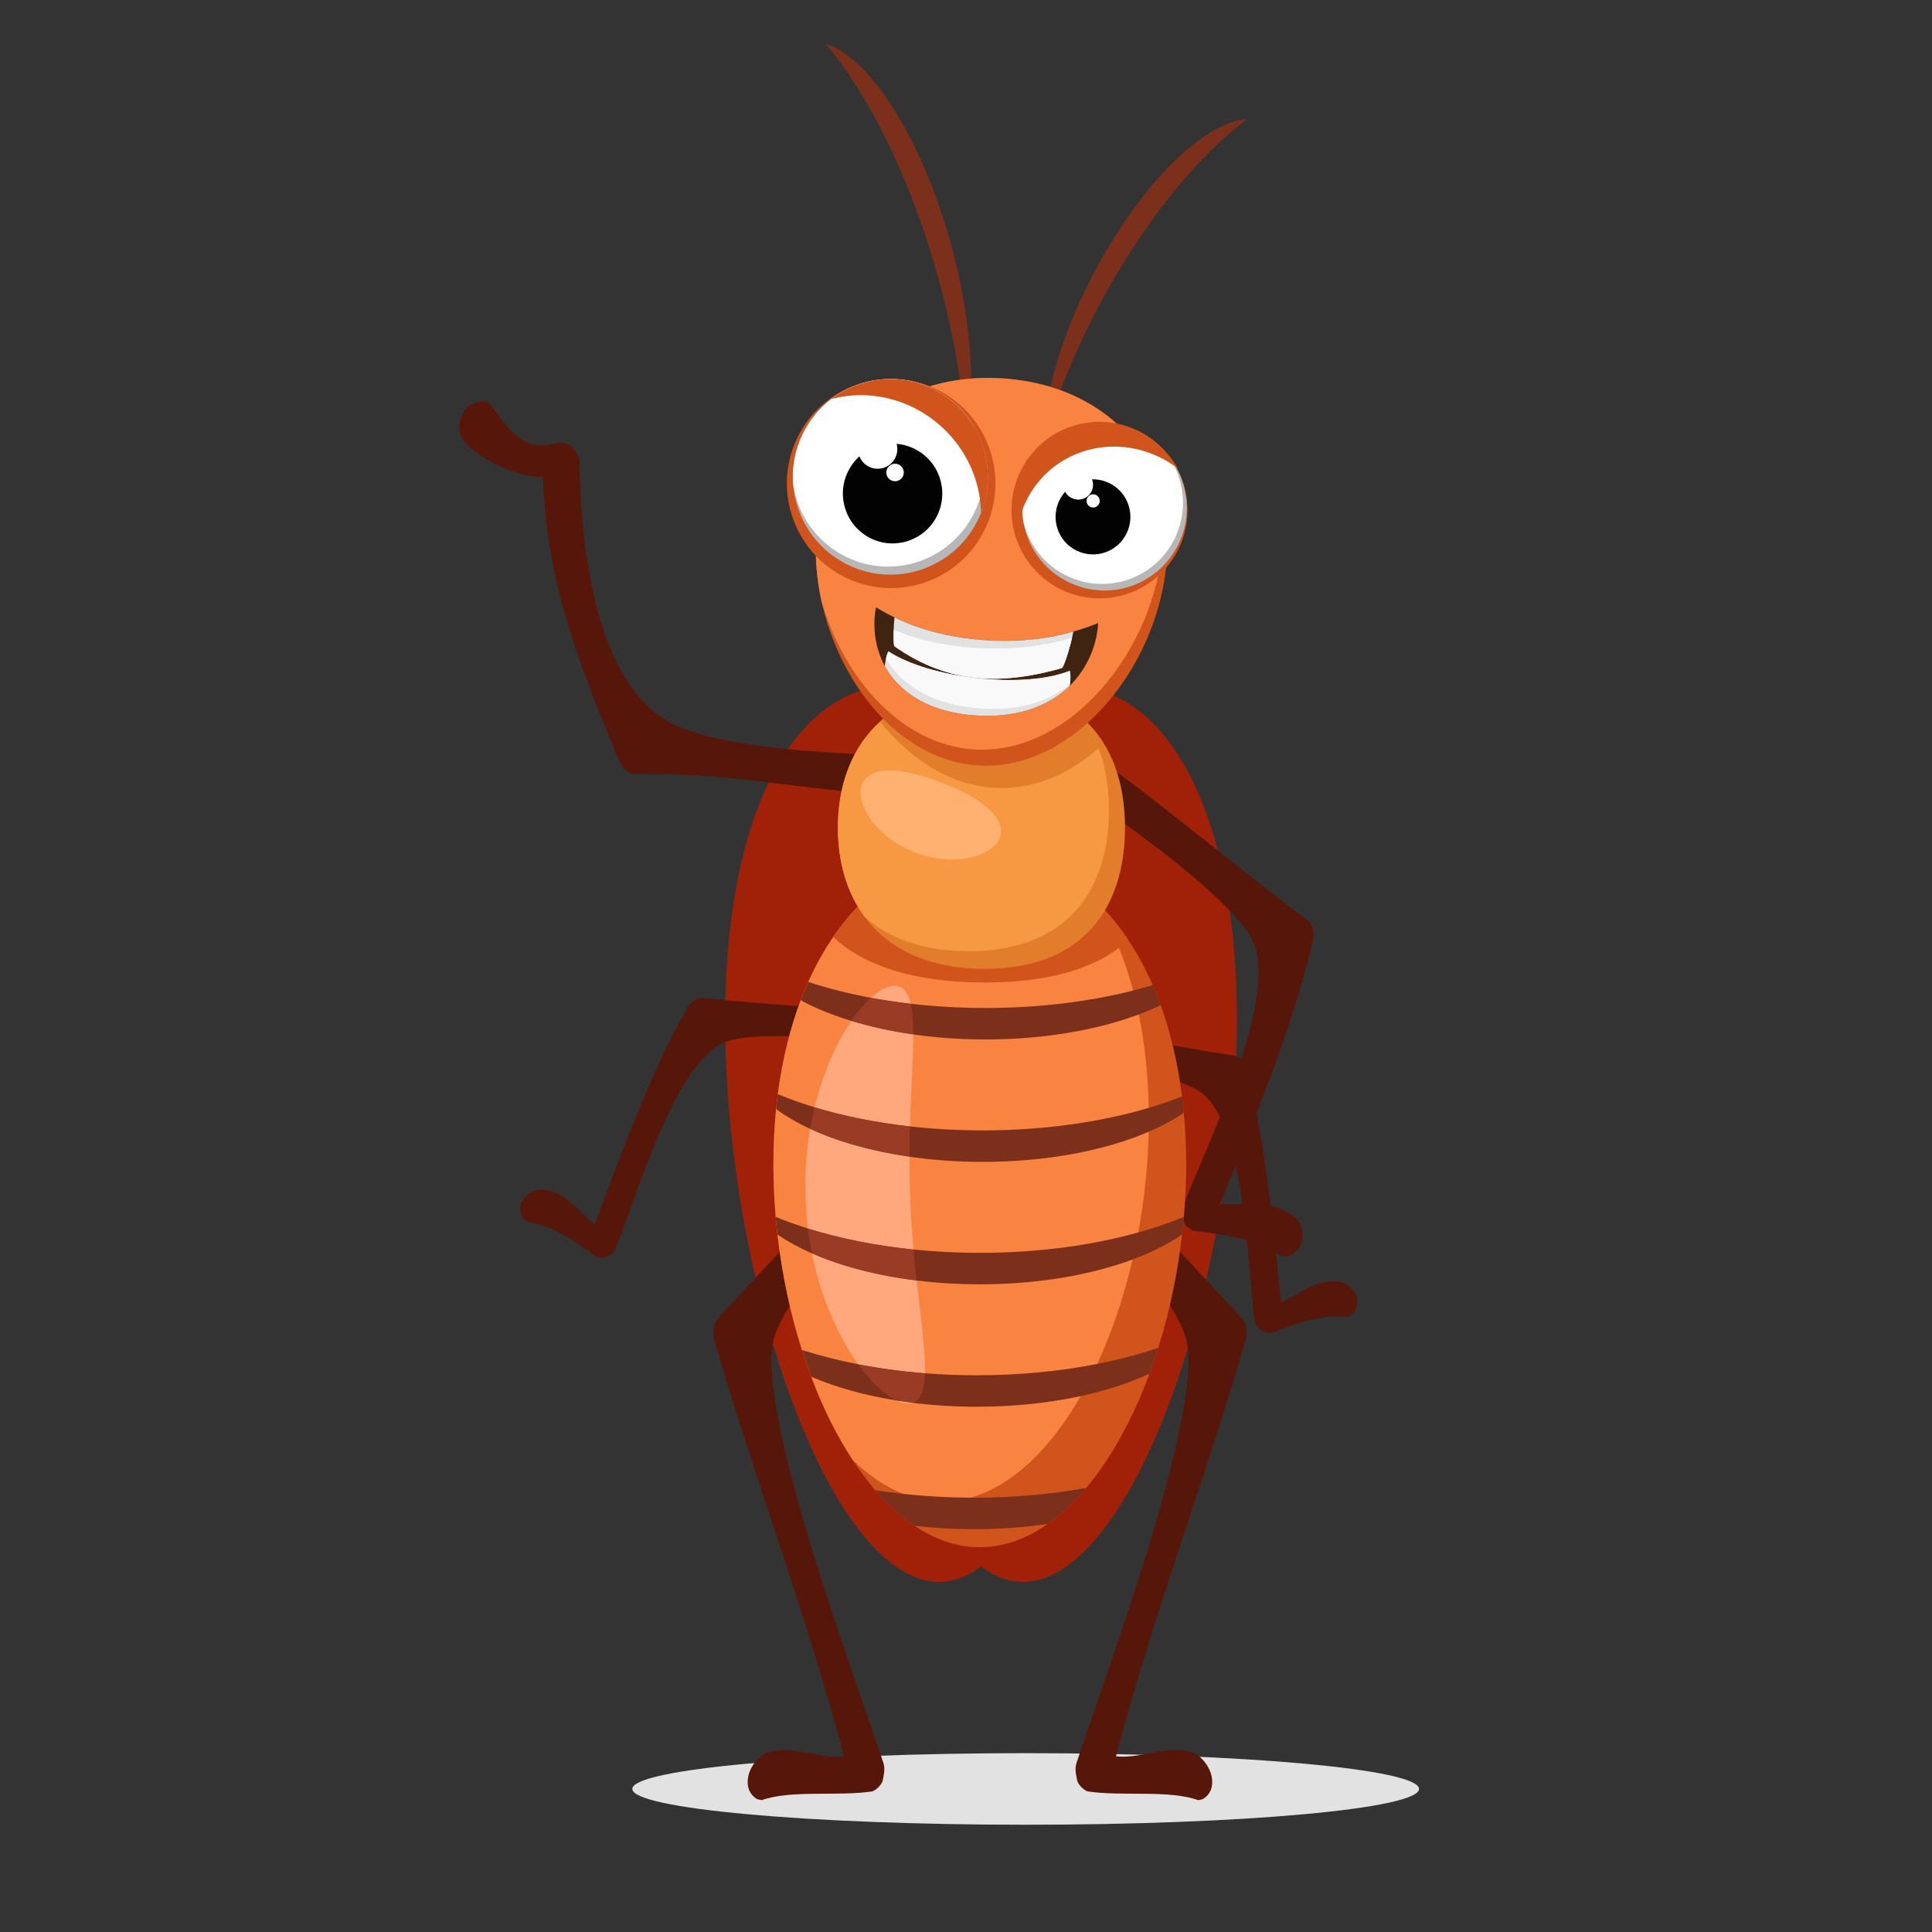 <svg xmlns="http://www.w3.org/2000/svg" xmlns:xlink="http://www.w3.org/1999/xlink" width="150" viewBox="0 0 112.5 112.5" height="150" preserveAspectRatio="xMidYMid meet"><rect x="0" y="0" width="112.5" height="112.5" fill="#333333" stroke="none"/><defs><clipPath id="267f4cd62b"><path d="M 36.805 102.086 L 82.633 102.086 L 82.633 106.254 L 36.805 106.254 Z M 36.805 102.086 " clip-rule="nonzero"></path></clipPath><clipPath id="3aa22c0763"><path d="M 26.629 23 L 53 23 L 53 47 L 26.629 47 Z M 26.629 23 " clip-rule="nonzero"></path></clipPath><clipPath id="118f913c61"><path d="M 48 2.508 L 57 2.508 L 57 24 L 48 24 Z M 48 2.508 " clip-rule="nonzero"></path></clipPath></defs><g clip-path="url(#267f4cd62b)"><path fill="#e2e2e2" d="M 82.629 104.168 C 82.629 105.32 72.375 106.254 59.727 106.254 C 47.074 106.254 36.82 105.32 36.82 104.168 C 36.82 103.02 47.074 102.086 59.727 102.086 C 72.375 102.086 82.629 103.02 82.629 104.168 " fill-opacity="1" fill-rule="nonzero"></path></g><path fill="#a02108" d="M 50.512 61.898 C 49.613 76.301 53.457 91.762 59.363 92.109 C 65.27 92.453 71.004 77.551 71.906 63.145 C 72.805 48.742 68.523 40.293 62.617 39.949 C 56.711 39.602 51.41 47.492 50.512 61.898 " fill-opacity="1" fill-rule="nonzero"></path><path fill="#a02108" d="M 63.734 61.898 C 64.633 76.301 60.793 91.762 54.887 92.109 C 48.98 92.453 43.242 77.551 42.344 63.145 C 41.445 48.742 45.727 40.293 51.633 39.949 C 57.539 39.602 62.836 47.492 63.734 61.898 " fill-opacity="1" fill-rule="nonzero"></path><path fill="#56170a" d="M 44.027 104.727 C 44.141 104.801 44.25 104.793 44.363 104.82 C 46.082 104.211 48.801 104.613 50.77 104.316 C 50.922 104.293 51.344 103.977 51.406 103.652 C 51.469 103.332 51.559 102.965 51.426 102.617 C 49.789 97.621 44.168 82.676 45.012 78.184 C 45.582 75.16 51.863 69.281 53.543 67.543 C 55.223 65.801 53.844 66.469 53.812 65.609 C 53.781 64.746 53.027 64.789 52.477 65.375 C 49.043 69.012 45.355 72.938 41.91 76.648 C 41.438 77.152 41.496 77.691 41.656 78.238 C 43.988 86.277 47.012 94.129 49.141 102.27 C 47.66 102.426 46.211 101.609 44.785 102.012 C 44.238 102.168 43.66 102.84 43.559 103.508 C 43.477 104.031 43.629 104.457 44.027 104.727 " fill-opacity="1" fill-rule="nonzero"></path><path fill="#56170a" d="M 70.098 104.727 C 69.984 104.801 69.875 104.793 69.762 104.82 C 68.043 104.211 65.324 104.613 63.355 104.316 C 63.203 104.293 62.781 103.977 62.719 103.652 C 62.656 103.332 62.566 102.965 62.699 102.617 C 64.336 97.621 69.957 82.676 69.113 78.184 C 68.543 75.16 62.262 69.281 60.582 67.543 C 58.902 65.805 60.281 66.469 60.312 65.609 C 60.344 64.746 61.098 64.789 61.648 65.375 C 65.082 69.012 68.77 72.938 72.215 76.648 C 72.684 77.152 72.629 77.695 72.469 78.238 C 70.137 86.277 67.113 94.129 64.984 102.27 C 66.465 102.426 67.914 101.609 69.34 102.012 C 69.887 102.168 70.465 102.84 70.566 103.508 C 70.648 104.031 70.496 104.457 70.098 104.727 " fill-opacity="1" fill-rule="nonzero"></path><path fill="#56170a" d="M 30.484 70.973 C 30.543 71.059 30.637 71.105 30.711 71.156 C 32.18 71.34 33.484 72.301 34.68 73.152 C 34.773 73.219 35.195 73.27 35.379 73.156 C 35.566 73.039 35.816 72.902 35.867 72.676 C 37.027 69.77 39.195 62.262 41.977 60.789 C 43.852 59.797 50.535 60.684 52.344 60.945 C 54.148 61.207 53.105 60.566 53.512 60.141 C 53.922 59.715 53.492 59.211 52.875 59.141 C 49.023 58.707 44.859 58.535 40.973 58.109 C 40.445 58.051 40.152 58.438 40 58.707 C 37.785 62.66 36.223 67.078 34.621 71.301 C 33.629 70.52 33.117 69.531 31.707 69.289 C 31.168 69.195 30.688 69.488 30.418 69.93 C 30.207 70.273 30.27 70.656 30.484 70.973 " fill-opacity="1" fill-rule="nonzero"></path><g clip-path="url(#3aa22c0763)"><path fill="#56170a" d="M 28.195 23.383 C 28.328 23.383 28.414 23.453 28.523 23.504 C 29.676 25.078 30.457 26.395 32.531 25.777 C 32.691 25.73 33.16 25.848 33.324 26.051 C 33.492 26.25 33.672 26.449 33.746 26.805 C 33.801 31.395 34.527 39.117 38.574 41.812 C 41.297 43.629 48.363 43.785 51.145 43.996 C 53.922 44.211 51.816 44.148 52.406 45.148 C 52.996 46.148 52.211 46.297 51.445 46.254 C 46.668 45.98 42 44.93 37.133 45.086 C 36.469 45.105 36.199 44.645 36.043 44.27 C 33.727 38.73 31.812 33.887 31.617 27.781 C 30.145 27.781 27.984 26.848 27.004 25.66 C 26.629 25.207 26.668 24.492 27.008 23.969 C 27.277 23.555 27.707 23.375 28.195 23.383 " fill-opacity="1" fill-rule="nonzero"></path></g><path fill="#56170a" d="M 74.91 73.148 C 74.789 73.176 74.672 73.145 74.566 73.129 C 73.141 72.105 71.242 71.895 69.52 71.672 C 69.387 71.652 68.977 71.359 68.906 71.109 C 68.84 70.863 68.73 70.539 68.867 70.305 C 70.184 66.844 74.297 58.57 73.055 55.051 C 72.219 52.68 65.691 48.074 63.914 46.852 C 62.133 45.625 63.551 45.91 63.539 45.207 C 63.523 44.508 64.297 44.414 64.891 44.852 C 68.59 47.574 72.348 50.773 76.066 53.527 C 76.574 53.902 76.52 54.473 76.438 54.828 C 75.203 60.051 73.035 65.148 71.051 70.105 C 72.535 70.227 73.77 69.777 75.195 70.703 C 75.738 71.055 75.922 71.695 75.805 72.293 C 75.711 72.766 75.352 73.047 74.91 73.148 " fill-opacity="1" fill-rule="nonzero"></path><path fill="#56170a" d="M 78.68 76.57 C 78.602 76.641 78.504 76.66 78.414 76.691 C 76.949 76.496 75.445 77.09 74.07 77.609 C 73.965 77.648 73.543 77.59 73.395 77.434 C 73.246 77.273 73.035 77.078 73.043 76.848 C 72.66 73.738 72.465 65.926 70.148 63.789 C 68.59 62.352 61.898 61.504 60.086 61.297 C 58.273 61.09 59.441 60.738 59.156 60.223 C 58.871 59.703 59.41 59.328 60.027 59.418 C 63.863 59.98 67.93 60.875 71.797 61.457 C 72.324 61.535 72.512 61.98 72.586 62.281 C 73.727 66.672 74.121 71.34 74.598 75.832 C 75.754 75.332 76.5 74.504 77.93 74.629 C 78.473 74.676 78.863 75.082 79.012 75.578 C 79.129 75.965 78.969 76.32 78.68 76.57 " fill-opacity="1" fill-rule="nonzero"></path><path fill="#d1541c" d="M 69.07 67.793 C 69.07 68.82 69.023 69.844 68.938 70.859 C 68.906 71.203 68.871 71.543 68.832 71.883 C 68.57 74.18 68.098 76.414 67.445 78.484 C 67.285 78.996 67.113 79.5 66.934 79.988 C 65.965 82.609 64.707 84.902 63.25 86.641 C 62.547 87.477 61.797 88.188 61.012 88.738 C 59.77 89.609 58.438 90.094 57.051 90.094 C 55.723 90.094 54.445 89.648 53.254 88.848 C 52.449 88.309 51.684 87.609 50.965 86.773 C 50.508 86.242 50.07 85.652 49.656 85.02 C 48.73 83.613 47.914 81.969 47.238 80.168 C 47.047 79.66 46.867 79.141 46.695 78.609 C 46.027 76.5 45.539 74.223 45.27 71.883 C 45.23 71.543 45.199 71.203 45.168 70.859 C 45.082 69.844 45.035 68.82 45.035 67.793 C 45.035 66.68 45.09 65.605 45.191 64.578 C 45.223 64.285 45.254 63.996 45.293 63.711 C 45.555 61.699 46.008 59.871 46.625 58.246 C 46.766 57.879 46.91 57.523 47.066 57.18 C 47.492 56.223 47.98 55.352 48.52 54.562 C 50.695 51.383 53.715 49.613 57.051 49.613 C 59.523 49.613 61.82 50.586 63.73 52.383 C 64.445 53.055 65.105 53.84 65.699 54.738 C 66.227 55.527 66.703 56.406 67.121 57.363 C 67.285 57.742 67.441 58.129 67.586 58.531 C 68.16 60.121 68.586 61.898 68.828 63.84 C 68.867 64.156 68.902 64.477 68.934 64.801 C 69.023 65.762 69.07 66.758 69.07 67.793 " fill-opacity="1" fill-rule="nonzero"></path><path fill="#f98341" d="M 66.898 65.129 C 66.898 65.387 66.895 65.645 66.891 65.902 C 66.844 67.887 66.633 69.863 66.281 71.766 C 66.18 72.297 66.07 72.82 65.949 73.34 C 65.441 75.523 64.742 77.586 63.891 79.422 C 63.59 80.074 63.266 80.699 62.93 81.293 C 61.172 84.355 58.949 86.535 56.488 87.211 C 55.961 87.355 55.426 87.43 54.883 87.43 C 54.105 87.43 53.348 87.277 52.613 86.992 C 51.574 86.586 50.582 85.914 49.656 85.02 C 48.73 83.613 47.914 81.969 47.238 80.168 C 47.047 79.66 46.867 79.141 46.695 78.609 C 46.027 76.5 45.539 74.223 45.27 71.883 C 45.23 71.543 45.199 71.203 45.168 70.859 C 45.082 69.844 45.035 68.82 45.035 67.793 C 45.035 66.68 45.09 65.605 45.191 64.578 C 45.223 64.285 45.254 63.996 45.293 63.711 C 45.555 61.699 46.008 59.871 46.625 58.246 C 46.766 57.879 46.91 57.523 47.066 57.18 C 47.492 56.223 47.98 55.352 48.52 54.562 C 50.695 51.383 53.715 49.613 57.051 49.613 C 59.523 49.613 61.82 50.586 63.73 52.383 C 64.266 53.23 64.746 54.168 65.156 55.195 C 65.473 55.973 65.746 56.805 65.98 57.68 C 66.102 58.129 66.215 58.594 66.312 59.07 C 66.656 60.742 66.855 62.559 66.891 64.512 C 66.895 64.715 66.898 64.922 66.898 65.129 " fill-opacity="1" fill-rule="nonzero"></path><path fill="#d1541c" d="M 65.699 54.738 C 65.531 54.895 65.352 55.047 65.156 55.195 C 63.508 56.441 60.965 57.211 57.34 57.211 C 53.137 57.211 50.234 56.176 48.52 54.562 C 50.695 51.383 53.715 49.613 57.051 49.613 C 59.523 49.613 61.82 50.586 63.73 52.383 C 64.445 53.055 65.105 53.84 65.699 54.738 " fill-opacity="1" fill-rule="nonzero"></path><path fill="#7c2f1a" d="M 67.586 58.531 C 67.184 58.723 66.758 58.902 66.312 59.07 C 63.879 59.98 60.773 60.527 57.387 60.527 C 55.922 60.527 54.512 60.426 53.18 60.234 C 51.887 60.051 50.672 59.781 49.57 59.445 C 48.469 59.109 47.48 58.707 46.625 58.246 C 46.766 57.879 46.91 57.523 47.066 57.18 C 48.191 57.547 49.414 57.859 50.715 58.102 C 51.465 58.238 52.238 58.355 53.035 58.449 C 54.43 58.609 55.887 58.695 57.387 58.695 C 60.504 58.695 63.434 58.324 65.98 57.68 C 66.371 57.578 66.75 57.477 67.121 57.363 C 67.285 57.742 67.441 58.129 67.586 58.531 " fill-opacity="1" fill-rule="nonzero"></path><path fill="#7c2f1a" d="M 68.934 64.801 C 68.344 65.203 67.656 65.57 66.887 65.902 C 64.359 66.992 60.961 67.656 57.219 67.656 C 55.734 67.656 54.301 67.551 52.957 67.355 C 50.742 67.035 48.766 66.473 47.172 65.73 C 46.422 65.383 45.758 64.996 45.191 64.578 C 45.223 64.285 45.254 63.996 45.293 63.711 C 45.961 63.992 46.676 64.246 47.434 64.477 C 49.105 64.984 50.98 65.367 52.984 65.59 C 54.344 65.742 55.762 65.824 57.219 65.824 C 60.785 65.824 64.109 65.34 66.891 64.512 C 67.57 64.309 68.219 64.086 68.828 63.84 C 68.867 64.156 68.902 64.477 68.934 64.801 " fill-opacity="1" fill-rule="nonzero"></path><path fill="#7c2f1a" d="M 68.938 70.859 C 68.906 71.203 68.871 71.543 68.832 71.883 C 68.039 72.434 67.062 72.926 65.949 73.34 C 63.52 74.242 60.426 74.785 57.051 74.785 C 55.781 74.785 54.547 74.707 53.375 74.562 C 51.055 74.277 48.969 73.727 47.281 72.984 C 46.527 72.652 45.852 72.285 45.27 71.883 C 45.23 71.543 45.199 71.203 45.168 70.859 C 45.758 71.102 46.387 71.328 47.043 71.535 C 48.879 72.109 50.957 72.531 53.191 72.758 C 54.434 72.887 55.727 72.953 57.051 72.953 C 60.43 72.953 63.59 72.52 66.277 71.766 C 67.227 71.504 68.117 71.199 68.938 70.859 " fill-opacity="1" fill-rule="nonzero"></path><path fill="#7c2f1a" d="M 67.445 78.484 C 67.285 78.996 67.117 79.5 66.934 79.988 C 65.781 80.523 64.426 80.969 62.93 81.293 C 61.098 81.691 59.047 81.914 56.883 81.914 C 55.59 81.914 54.332 81.836 53.141 81.684 C 52.828 81.645 52.52 81.602 52.215 81.551 C 50.344 81.25 48.656 80.777 47.238 80.168 C 47.047 79.66 46.867 79.141 46.695 78.609 C 47.715 78.934 48.812 79.215 49.969 79.441 C 51.203 79.68 52.508 79.859 53.867 79.965 C 54.848 80.043 55.855 80.082 56.883 80.082 C 59.371 80.082 61.742 79.848 63.891 79.422 C 65.16 79.172 66.352 78.855 67.445 78.484 " fill-opacity="1" fill-rule="nonzero"></path><path fill="#7c2f1a" d="M 63.25 86.641 C 62.547 87.477 61.797 88.188 61.012 88.738 C 59.656 88.938 58.215 89.043 56.715 89.043 C 55.52 89.043 54.359 88.977 53.254 88.848 C 52.449 88.309 51.684 87.609 50.965 86.773 C 51.504 86.859 52.055 86.93 52.613 86.992 C 53.859 87.125 55.156 87.203 56.488 87.211 C 56.562 87.211 56.641 87.211 56.715 87.211 C 59.023 87.211 61.227 87.008 63.25 86.641 " fill-opacity="1" fill-rule="nonzero"></path><path fill="#e27e2b" d="M 65.508 48.199 C 65.508 52.734 63.18 56.414 57.332 56.414 C 54.023 56.414 51.723 55.234 50.348 53.387 C 49.297 51.973 48.789 50.168 48.789 48.199 C 48.789 43.664 51.484 39.984 57.332 39.984 C 59.867 39.984 61.738 40.676 63.047 41.828 C 64.762 43.332 65.508 45.629 65.508 48.199 " fill-opacity="1" fill-rule="nonzero"></path><path fill="#f79843" d="M 64.574 47.176 C 64.574 51.711 62.246 55.391 56.398 55.391 C 53.75 55.391 51.746 54.637 50.348 53.387 C 49.297 51.973 48.789 50.168 48.789 48.199 C 48.789 45.738 49.582 43.527 51.246 42.02 C 52.645 40.754 54.66 39.984 57.332 39.984 C 59.867 39.984 61.738 40.676 63.047 41.828 C 63.434 42.352 63.738 42.934 63.973 43.562 C 64.383 44.652 64.574 45.879 64.574 47.176 " fill-opacity="1" fill-rule="nonzero"></path><path fill="#e27e2b" d="M 63.973 43.562 C 62.359 44.996 60.418 45.887 58.336 45.887 C 55.582 45.887 53.086 44.332 51.246 42.02 C 52.645 40.754 54.66 39.984 57.332 39.984 C 59.867 39.984 61.738 40.676 63.047 41.828 C 63.434 42.352 63.738 42.934 63.973 43.562 " fill-opacity="1" fill-rule="nonzero"></path><path fill="#7c2f1a" d="M 61.207 24.25 C 61.141 24.285 61.074 24.297 61.012 24.277 C 60.961 24.262 60.922 24.23 60.887 24.184 C 60.926 23.867 60.977 23.539 61.035 23.203 C 61.441 20.992 62.367 18.387 63.766 15.762 C 66.5 10.621 70.168 7.07 72.633 6.934 C 69.77 9.043 66.602 12.902 64.016 17.758 C 63.016 19.641 62.184 21.516 61.531 23.316 C 61.418 23.629 61.309 23.941 61.207 24.25 " fill-opacity="1" fill-rule="nonzero"></path><g clip-path="url(#118f913c61)"><path fill="#7c2f1a" d="M 56.117 23.82 C 56.176 23.875 56.246 23.906 56.316 23.898 C 56.371 23.895 56.422 23.871 56.465 23.828 C 56.496 23.484 56.52 23.125 56.531 22.754 C 56.605 20.301 56.227 17.301 55.359 14.16 C 53.656 8.012 50.621 3.312 48.07 2.551 C 50.594 5.512 53.035 10.41 54.645 16.219 C 55.266 18.469 55.711 20.672 55.988 22.746 C 56.035 23.109 56.078 23.465 56.117 23.82 " fill-opacity="1" fill-rule="nonzero"></path></g><path fill="#d1541c" d="M 67.953 32.43 C 67.582 38.656 62.621 44.91 56.98 44.574 C 52.484 44.305 48.91 39.926 47.836 35.008 C 47.562 33.758 47.449 32.469 47.523 31.207 C 47.895 24.98 52.68 21.691 58.32 22.031 C 62.707 22.293 66.316 24.668 67.535 28.637 C 67.883 29.773 68.035 31.043 67.953 32.43 " fill-opacity="1" fill-rule="nonzero"></path><path fill="#f98341" d="M 67.719 31.496 C 67.348 37.723 62.387 43.977 56.742 43.641 C 52.535 43.387 49.133 39.535 47.836 35.008 C 47.562 33.758 47.449 32.469 47.523 31.207 C 47.895 24.98 52.68 21.691 58.32 22.031 C 62.707 22.293 66.316 24.668 67.535 28.637 C 67.711 29.523 67.777 30.477 67.719 31.496 " fill-opacity="1" fill-rule="nonzero"></path><path fill="#3f2511" d="M 51.008 35.363 C 51.02 35.359 50.582 37.027 51.516 38.781 C 52.211 40.062 53.773 41.453 56.809 41.66 C 59.504 41.844 61.266 40.938 62.293 39.93 C 63.973 38.262 63.93 36.27 63.945 36.281 C 63.496 36.465 63.016 36.633 62.504 36.773 C 59.277 37.73 54.984 37.395 52.086 35.949 C 51.703 35.766 51.344 35.57 51.008 35.363 " fill-opacity="1" fill-rule="nonzero"></path><path fill="#e2e2e2" d="M 52.086 35.949 C 52.062 36.195 52.047 36.445 52.039 36.676 C 52.023 37.188 52.043 37.598 52.078 37.629 C 55.367 39.953 58.555 39.828 61.832 38.906 C 61.918 38.879 62.223 38.004 62.426 37.137 C 62.453 37.016 62.48 36.891 62.504 36.773 C 59.277 37.73 54.984 37.395 52.086 35.949 " fill-opacity="1" fill-rule="nonzero"></path><path fill="#f9f9f9" d="M 52.039 36.676 C 52.023 37.188 52.043 37.598 52.078 37.629 C 55.367 39.949 58.555 39.828 61.832 38.906 C 61.922 38.879 62.223 38.004 62.426 37.137 C 59.199 38.121 55.008 37.938 52.039 36.676 " fill-opacity="1" fill-rule="nonzero"></path><path fill="#e2e2e2" d="M 51.555 38.523 C 51.543 38.602 51.527 38.688 51.516 38.781 C 52.211 40.062 53.773 41.453 56.805 41.66 C 59.504 41.844 61.266 40.938 62.293 39.934 C 62.297 39.902 62.301 39.875 62.305 39.848 C 62.305 39.84 62.305 39.836 62.305 39.828 C 62.344 39.488 62.344 39.211 62.289 39.062 C 59.566 40.152 54.086 39.484 51.734 37.93 C 51.68 38.016 51.629 38.164 51.59 38.352 C 51.578 38.406 51.566 38.461 51.555 38.523 " fill-opacity="1" fill-rule="nonzero"></path><path fill="#f9f9f9" d="M 51.59 38.352 C 52.312 39.602 53.859 40.93 56.789 41.23 C 59.41 41.5 61.203 40.742 62.305 39.828 C 62.344 39.488 62.344 39.211 62.289 39.062 C 59.566 40.152 54.086 39.484 51.734 37.93 C 51.68 38.016 51.629 38.164 51.59 38.352 " fill-opacity="1" fill-rule="nonzero"></path><path fill="#d1541c" d="M 68.773 27.77 C 68.453 26.973 67.93 26.25 67.215 25.68 C 65 23.914 61.777 24.281 60.016 26.5 C 59.445 27.219 59.102 28.039 58.965 28.883 C 58.684 30.656 59.332 32.527 60.832 33.723 C 63.047 35.492 66.273 35.125 68.035 32.902 C 69.227 31.398 69.445 29.43 68.773 27.77 " fill-opacity="1" fill-rule="nonzero"></path><path fill="#b7b7b7" d="M 59.59 30.383 C 59.871 32.035 61.012 33.496 62.699 34.102 C 65.188 35 67.934 33.699 68.824 31.199 C 69.301 29.871 69.156 28.469 68.543 27.316 C 68.375 27 68.172 26.703 67.938 26.434 C 67.418 25.828 66.738 25.344 65.934 25.055 C 63.441 24.16 60.699 25.457 59.805 27.957 C 59.754 28.098 59.711 28.238 59.676 28.379 C 59.504 29.051 59.48 29.73 59.59 30.383 " fill-opacity="1" fill-rule="nonzero"></path><path fill="#ffffff" d="M 59.59 30.383 C 59.953 31.875 61.031 33.168 62.582 33.723 C 65.031 34.605 67.73 33.328 68.609 30.871 C 69.055 29.629 68.945 28.32 68.414 27.219 C 68.281 26.941 68.121 26.68 67.938 26.434 C 67.418 25.828 66.738 25.344 65.934 25.055 C 63.441 24.16 60.699 25.457 59.805 27.957 C 59.754 28.098 59.711 28.238 59.676 28.379 C 59.504 29.051 59.48 29.73 59.59 30.383 " fill-opacity="1" fill-rule="nonzero"></path><path fill="#020202" d="M 62.91 32.156 C 64.043 32.562 65.289 31.973 65.695 30.836 C 66.102 29.699 65.512 28.449 64.379 28.039 C 63.246 27.633 62 28.223 61.594 29.359 C 61.188 30.496 61.777 31.75 62.91 32.156 " fill-opacity="1" fill-rule="nonzero"></path><path fill="#ffffff" d="M 62.496 29.039 C 62.941 29.203 63.438 28.969 63.598 28.52 C 63.758 28.07 63.523 27.574 63.078 27.414 C 62.629 27.25 62.137 27.484 61.973 27.934 C 61.812 28.383 62.047 28.879 62.496 29.039 " fill-opacity="1" fill-rule="nonzero"></path><path fill="#ffffff" d="M 63.523 29.531 C 63.723 29.602 63.945 29.5 64.016 29.297 C 64.086 29.098 63.984 28.879 63.785 28.805 C 63.586 28.734 63.363 28.84 63.293 29.039 C 63.223 29.238 63.324 29.457 63.523 29.531 " fill-opacity="1" fill-rule="nonzero"></path><path fill="#d1541c" d="M 59.492 29.805 C 60.039 28.23 61.254 26.926 62.945 26.332 C 64.832 25.668 66.871 26.047 68.438 27.168 C 68.484 27.199 68.527 27.23 68.57 27.266 C 68.395 26.949 68.184 26.652 67.938 26.379 C 67.391 25.773 66.68 25.289 65.836 25 C 63.227 24.098 60.355 25.391 59.426 27.891 C 59.375 28.027 59.145 28.84 59.492 29.805 " fill-opacity="1" fill-rule="nonzero"></path><path fill="#d1541c" d="M 56.883 24.68 C 56.309 23.844 55.516 23.145 54.543 22.668 C 51.523 21.203 47.891 22.465 46.426 25.492 C 45.957 26.469 45.766 27.512 45.828 28.52 C 45.961 30.645 47.199 32.637 49.242 33.633 C 52.262 35.102 55.895 33.836 57.355 30.809 C 58.348 28.758 58.09 26.426 56.883 24.68 " fill-opacity="1" fill-rule="nonzero"></path><path fill="#b7b7b7" d="M 46.176 28.113 C 46.301 30.098 47.457 31.961 49.371 32.891 C 52.191 34.262 55.586 33.082 56.957 30.25 C 57.016 30.121 57.074 29.992 57.125 29.859 C 57.844 28.043 57.562 26.043 56.512 24.52 C 55.973 23.738 55.234 23.082 54.324 22.641 C 52.332 21.672 50.055 21.977 48.406 23.234 C 47.719 23.758 47.141 24.449 46.738 25.281 C 46.297 26.195 46.117 27.168 46.176 28.113 " fill-opacity="1" fill-rule="nonzero"></path><path fill="#ffffff" d="M 46.176 28.113 C 46.414 29.918 47.523 31.578 49.281 32.43 C 52.055 33.781 55.395 32.617 56.742 29.832 C 56.867 29.57 56.973 29.301 57.059 29.027 C 57.531 27.484 57.301 25.848 56.512 24.52 C 55.973 23.738 55.234 23.082 54.324 22.641 C 52.332 21.672 50.055 21.977 48.406 23.234 C 47.719 23.758 47.141 24.449 46.738 25.281 C 46.297 26.195 46.117 27.168 46.176 28.113 " fill-opacity="1" fill-rule="nonzero"></path><path fill="#020202" d="M 50.711 31.352 C 52.152 32.051 53.883 31.449 54.578 30.008 C 55.277 28.562 54.676 26.828 53.238 26.129 C 51.801 25.426 50.066 26.031 49.371 27.473 C 48.672 28.914 49.273 30.652 50.711 31.352 " fill-opacity="1" fill-rule="nonzero"></path><path fill="#ffffff" d="M 50.605 27.18 C 51.176 27.457 51.859 27.219 52.137 26.648 C 52.41 26.074 52.176 25.391 51.605 25.113 C 51.035 24.836 50.352 25.074 50.074 25.645 C 49.801 26.215 50.039 26.902 50.605 27.18 " fill-opacity="1" fill-rule="nonzero"></path><path fill="#ffffff" d="M 51.898 27.973 C 52.148 28.094 52.453 27.988 52.578 27.734 C 52.699 27.48 52.594 27.176 52.34 27.051 C 52.09 26.93 51.785 27.035 51.66 27.289 C 51.539 27.543 51.645 27.848 51.898 27.973 " fill-opacity="1" fill-rule="nonzero"></path><path fill="#d1541c" d="M 48.406 23.234 C 50.492 22.68 52.852 23.152 54.664 24.707 C 56.016 25.863 56.824 27.418 57.059 29.027 C 57.098 29.305 57.121 29.582 57.125 29.859 C 57.844 28.043 57.562 26.043 56.512 24.52 C 55.973 23.738 55.234 23.082 54.324 22.641 C 52.332 21.672 50.055 21.977 48.406 23.234 " fill-opacity="1" fill-rule="nonzero"></path><path fill="#ffa87d" d="M 53.867 79.965 C 52.508 79.859 51.203 79.68 49.969 79.441 C 49.879 79.312 49.785 79.176 49.691 79.035 C 48.715 77.559 47.777 75.453 47.281 72.984 C 48.969 73.727 51.051 74.277 53.375 74.562 C 53.492 75.625 53.613 76.605 53.711 77.492 C 53.812 78.449 53.883 79.289 53.867 79.965 " fill-opacity="1" fill-rule="nonzero"></path><path fill="#ffa87d" d="M 53.141 81.684 C 52.895 81.766 52.578 81.723 52.215 81.551 C 52.52 81.602 52.828 81.645 53.141 81.684 " fill-opacity="1" fill-rule="nonzero"></path><path fill="#993b25" d="M 53.867 79.965 C 53.844 80.809 53.684 81.395 53.266 81.629 C 53.227 81.652 53.184 81.672 53.141 81.684 C 52.828 81.645 52.52 81.602 52.215 81.551 C 51.559 81.25 50.762 80.543 49.969 79.441 C 51.203 79.68 52.508 79.859 53.867 79.965 " fill-opacity="1" fill-rule="nonzero"></path><path fill="#ffa87d" d="M 53.191 72.758 C 50.957 72.531 48.879 72.109 47.043 71.535 C 46.973 70.957 46.93 70.363 46.91 69.758 C 46.852 68.344 46.953 66.988 47.172 65.73 C 48.766 66.473 50.742 67.035 52.957 67.355 C 52.953 68.066 52.965 68.797 52.992 69.543 C 53.027 70.66 53.102 71.738 53.191 72.758 " fill-opacity="1" fill-rule="nonzero"></path><path fill="#ffa87d" d="M 53.18 60.234 C 53.184 60.645 53.172 61.09 53.152 61.566 C 53.105 62.746 53.027 64.105 52.984 65.59 C 50.98 65.367 49.105 64.984 47.434 64.477 C 47.832 62.836 48.41 61.414 49.035 60.305 C 49.211 59.992 49.391 59.707 49.57 59.445 C 50.672 59.781 51.887 60.051 53.18 60.234 " fill-opacity="1" fill-rule="nonzero"></path><path fill="#993b25" d="M 47.434 64.477 C 49.105 64.984 50.98 65.363 52.984 65.59 C 52.969 66.16 52.957 66.75 52.957 67.355 C 50.742 67.035 48.766 66.473 47.172 65.73 C 47.246 65.301 47.336 64.883 47.434 64.477 " fill-opacity="1" fill-rule="nonzero"></path><path fill="#ffa87d" d="M 53.035 58.449 C 52.238 58.355 51.465 58.238 50.715 58.102 C 51.398 57.488 52.02 57.273 52.422 57.469 C 52.73 57.617 52.922 57.957 53.035 58.449 " fill-opacity="1" fill-rule="nonzero"></path><path fill="#993b25" d="M 53.18 60.234 C 51.887 60.051 50.672 59.781 49.566 59.445 C 49.953 58.883 50.344 58.434 50.715 58.102 C 51.465 58.238 52.238 58.355 53.035 58.449 C 53.145 58.918 53.18 59.523 53.18 60.234 " fill-opacity="1" fill-rule="nonzero"></path><path fill="#993b25" d="M 53.375 74.562 C 51.055 74.277 48.969 73.727 47.281 72.984 C 47.184 72.516 47.105 72.031 47.043 71.535 C 48.879 72.109 50.957 72.531 53.191 72.758 C 53.25 73.383 53.312 73.984 53.375 74.562 " fill-opacity="1" fill-rule="nonzero"></path><path fill="#ffb171" d="M 50.285 45.496 C 50.93 44.492 52.844 44.816 54.844 45.574 C 56.832 46.363 58.465 47.41 58.27 48.59 C 58.086 49.754 55.73 50.59 53.277 49.633 C 50.824 48.688 49.641 46.48 50.285 45.496 " fill-opacity="1" fill-rule="nonzero"></path></svg>